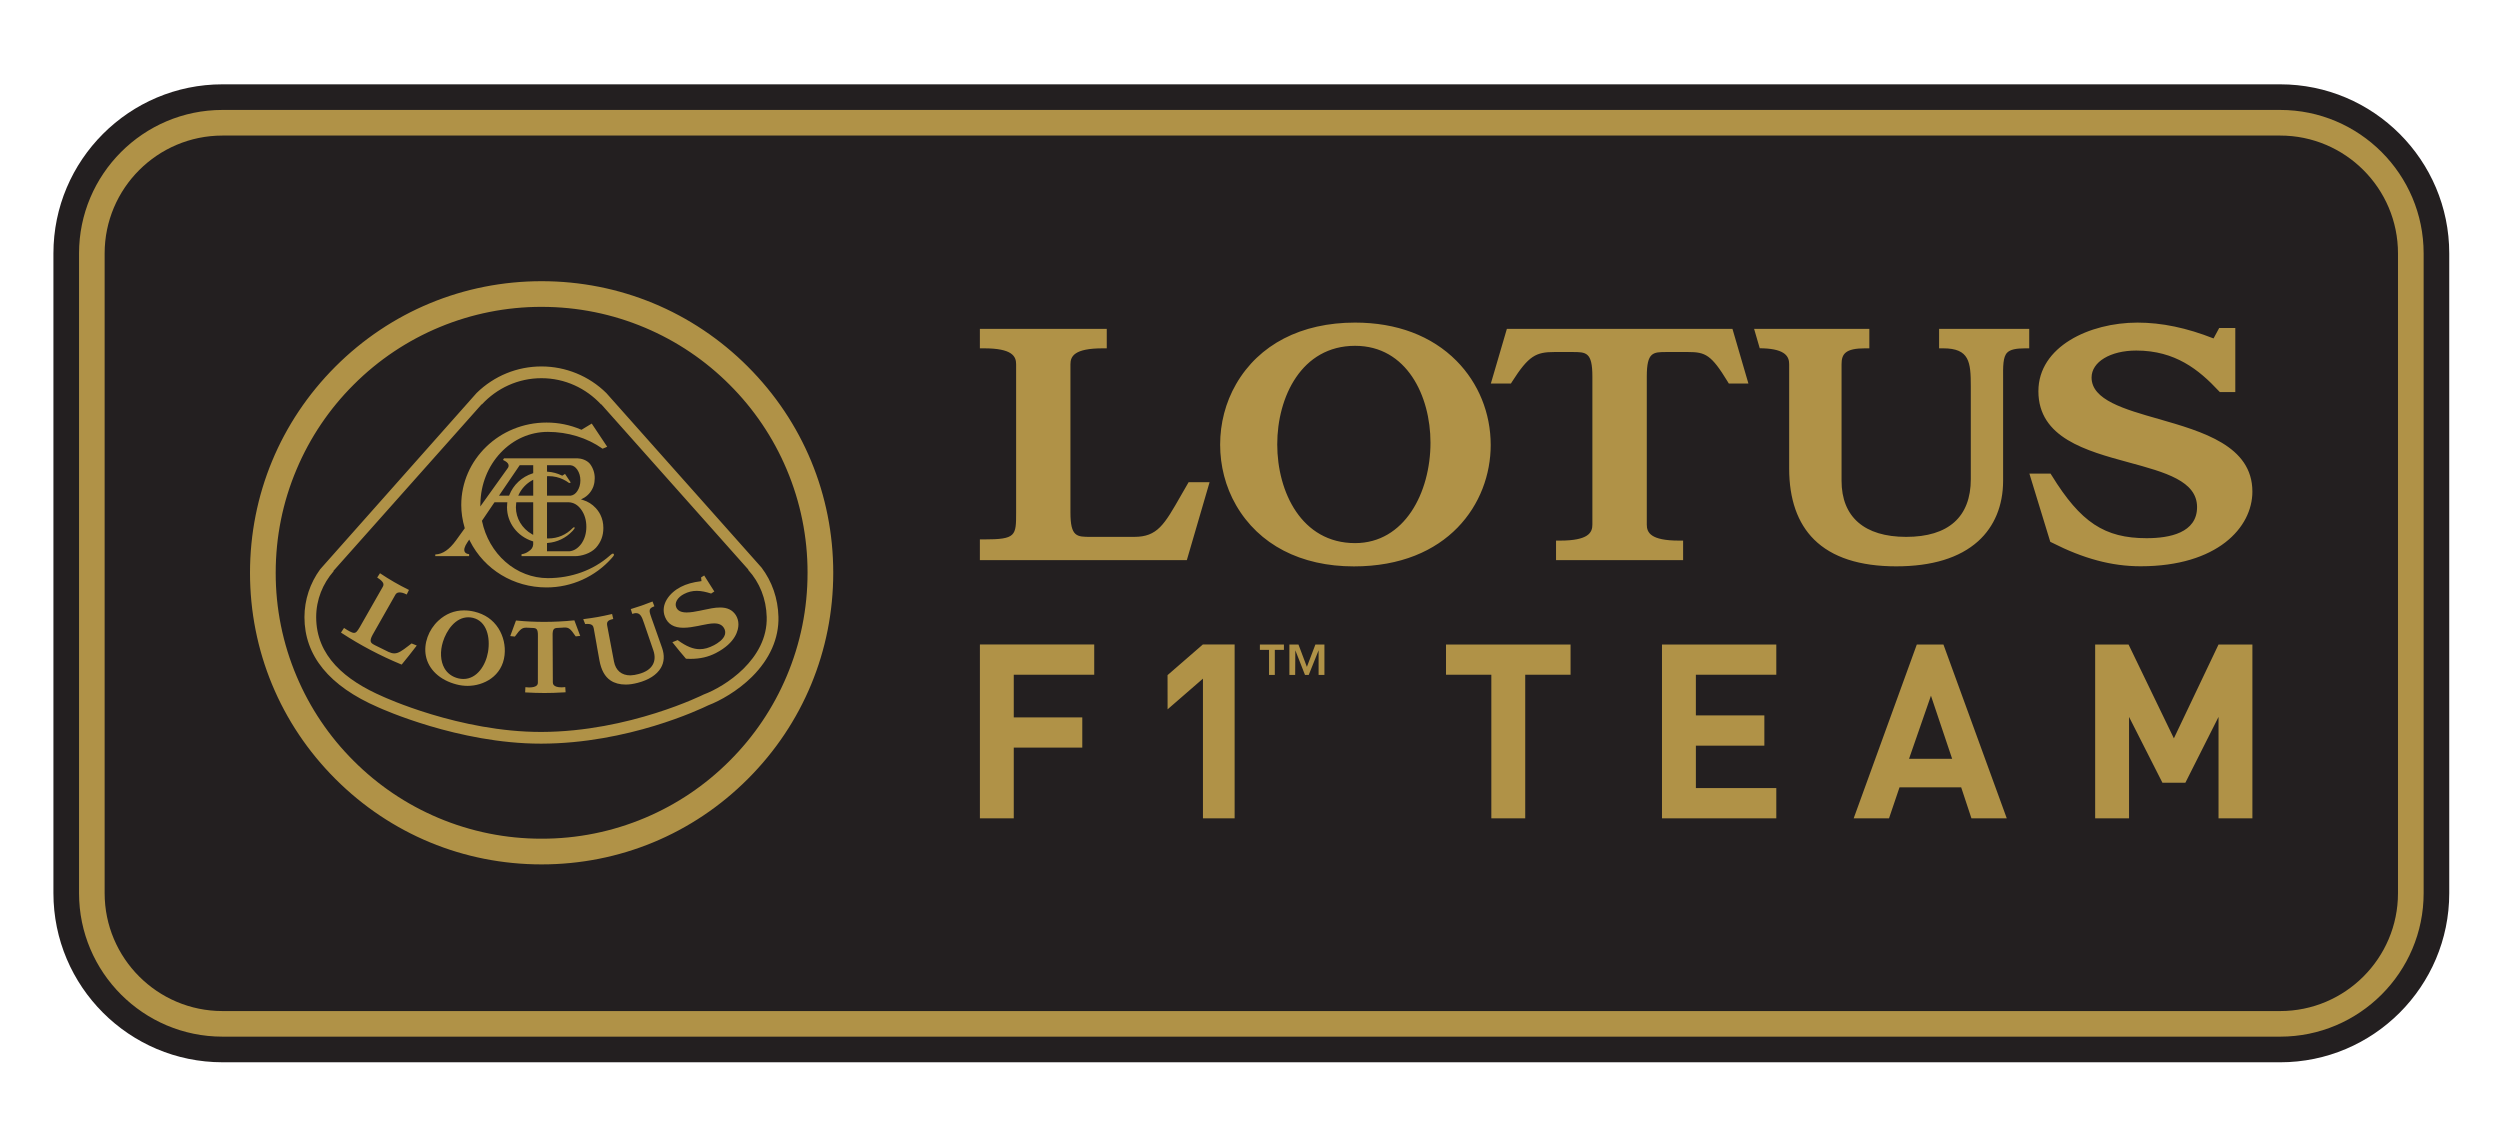 <?xml version="1.0" encoding="UTF-8"?> <svg xmlns="http://www.w3.org/2000/svg" id="uuid-6593d2b6-e941-41f0-87ba-c5f7913665a4" data-name="Layer 2" width="480" height="220" viewBox="0 0 480 220"><g id="uuid-a9b79d51-bc8e-4d3b-8e3c-92a15ce1e046" data-name="Layer 1"><path d="M42.713,203.956c-17.895,0-32.456-14.562-32.456-32.465V48.65c0-17.899,14.562-32.46,32.456-32.46h395.083c17.897,0,32.46,14.562,32.46,32.46v122.842c0,17.905-14.564,32.467-32.46,32.467H42.713v-.002Z" style="fill: #231f20; stroke-width: 0px;"></path><g><path d="M460.414,171.494c0,12.478-10.144,22.628-22.616,22.628H42.713c-12.476,0-22.622-10.152-22.622-22.628V48.65c0-12.476,10.146-22.622,22.622-22.622h395.085c12.47,0,22.616,10.146,22.616,22.622v122.844ZM437.798,21.108H42.713c-15.185,0-27.538,12.357-27.538,27.542v122.844c0,15.187,12.353,27.542,27.538,27.542h395.085c15.183,0,27.54-12.355,27.54-27.542V48.65c0-15.185-12.357-27.542-27.54-27.542" style="fill: #b09247; stroke-width: 0px;"></path><path d="M138.247,116.641c-1.015,0-2.117.238-3.185.47l-.07.012-.611.131c-.814.168-1.758.338-2.531.338-1.046,0-1.7-.308-1.991-.943-.41-.882.201-1.948,1.477-2.605.757-.397,1.599-.603,2.453-.601.952,0,1.84.238,2.67.492l.076.027.062-.041c.158-.103.273-.17.414-.267l.144-.086-.974-1.534-.886-1.401-.09-.144-.595.375.074.714-.082.01c-1.581.199-2.82.543-3.887,1.097-2.137,1.091-3.997,3.368-3.025,5.78.564,1.384,1.715,2.063,3.515,2.063.943,0,1.946-.176,2.797-.343l.574-.123c.933-.185,1.805-.373,2.547-.373.929,0,1.518.291,1.887.902.23.376.293.831.174,1.255-.271.956-1.425,1.676-2.084,2.026-1.005.527-1.877.769-2.748.769-1.261,0-2.553-.523-4.172-1.696l-.082-.051-.082.035c-.269.115-.472.195-.712.291l-.213.082.146.178c.904,1.142,1.425,1.776,2.428,2.943l.045.053.07.002c.275.014.533.023.792.023,1.825,0,3.425-.365,4.885-1.122,3.876-2.008,4.313-4.483,4.321-5.458v-.057c.004-.627-.172-1.242-.507-1.772-.656-.991-1.614-1.456-3.025-1.456M125.405,119.531l-.287-.792-.09-.271c-.213-.611-.379-1.095-.265-1.409.08-.217.236-.402.72-.589l.16-.07-.361-.913-.158.062c-1.483.582-2.318.872-3.852,1.341l-.164.049.287.929.252-.072c.185-.051.297-.082.445-.082.853,0,1.153.708,1.548,1.891l1.805,5.271c.349,1.04.312,1.948-.096,2.707-.461.855-1.374,1.471-2.72,1.825-.518.152-1.052.24-1.592.263-1.698,0-2.816-.939-3.148-2.642-.437-2.27-.697-3.651-1.054-5.562l-.246-1.309c-.123-.66,0-1.04.993-1.276l.162-.035-.222-.962-.168.039c-2.006.464-3.163.669-5.162.923l-.211.029.078.205c.082.215.152.39.246.621l.047.119.123-.016c.121-.008.236-.012.338-.012.896,0,1.101.4,1.181.835.238,1.313.402,2.272.582,3.261v.035c.158.853.308,1.719.513,2.857.343,1.875,1.046,3.144,2.143,3.872.783.521,1.756.781,2.906.781.706,0,1.411-.103,2.289-.328,2.137-.548,3.671-1.546,4.459-2.873.648-1.103.726-2.42.234-3.835-.541-1.551-1.315-3.714-1.719-4.871M79.107,123.573l-.088-.033-.076.062-.599.461c-1.159.886-1.852,1.386-2.642,1.386-.34,0-.677-.09-1.091-.275-.876-.411-1.745-.839-2.605-1.284-.449-.236-.728-.394-.818-.691-.092-.293.021-.697.349-1.309l4.35-7.66c.119-.209.324-.49.792-.49.4,0,.814.113,1.255.334l.156.072.431-.88-.152-.074c-1.822-.896-3.583-1.912-5.271-3.042l-.137-.092-.539.82.133.096c1.175.771,1.218,1.243.911,1.743l-4.41,7.736c-.449.734-.667,1.058-1.099,1.058-.4,0-1.153-.451-1.758-.851l-.144-.098-.585.894.139.09c3.602,2.349,7.414,4.359,11.387,6.005l.119.049.082-.094c1.108-1.352,1.686-2.078,2.691-3.394l.129-.174-.203-.084c-.238-.096-.439-.172-.706-.283M110.323,119.229l-.043-.123-.131.012c-1.856.185-3.751.283-5.648.283-1.776,0-3.562-.082-5.3-.252l-.131-.012-.045.123c-.312.893-.638,1.78-.98,2.662l-.074.205.209.025c.201.025.365.037.587.062l.096.008.055-.082c.984-1.395,1.388-1.626,2.127-1.626.094,0,.187,0,.287.008.361.021.492.029.851.043h.023c.767.031,1.103.109,1.073,1.585,0,0-.01,6.707-.008,8.874.015.215-.06.426-.207.582-.26.254-.765.386-1.497.386-.057,0-.168-.008-.271-.021h-.025l-.226-.021-.17-.006-.047.997.164.008c1.168.068,2.337.103,3.507.107h.094c1.105,0,2.215-.033,3.835-.129l.168-.01-.062-.993-.17.008c-.07.005-.141.011-.211.018-.107.008-.23.021-.306.021-1.678,0-1.696-.724-1.702-.96l-.041-8.874c-.045-1.468.293-1.551,1.067-1.585l.835-.045.185-.021.281-.004c.747,0,1.079.271,2,1.618l.062.082.111-.008c.197-.023.359-.039.533-.062l.224-.021-.082-.205c-.369-.956-.605-1.565-.995-2.656M93.698,125.196c-.425,2.488-2.078,5.168-4.729,5.168-.312,0-.638-.041-.962-.113-1.196-.295-2.123-.972-2.687-1.973-.755-1.333-.857-3.232-.273-5.07.683-2.162,2.371-4.688,4.875-4.688.289,0,.585.035.872.103,2.666.64,3.382,3.759,2.904,6.573M91.081,117.439c-.654-.159-1.325-.24-1.998-.242-1.84,0-3.497.66-4.912,1.969-1.901,1.758-2.847,4.399-2.412,6.723.488,2.633,2.689,4.701,5.888,5.521.697.185,1.419.277,2.133.277,3.097,0,6.641-1.85,7.096-5.903.201-1.808-.219-3.63-1.19-5.168-1.04-1.618-2.584-2.689-4.606-3.177M99.779,89.322h2.599v1.534l-.121.037c-2.055.656-3.727,2.217-4.471,4.172l-.045.107h-1.938l3.977-5.849ZM105.023,104.264l.162-.021c1.793-.14,3.468-.945,4.699-2.256l.07-.072c.25-.293.384-.461.39-.57l-.014-.041-.021-.035c-.029-.021-.051-.041-.088-.041-.074,0-.178.066-.277.172-1.212,1.272-2.893,1.989-4.65,1.983l-.101-.002-.168-.004v-6.942h4.143c.956.031,1.77.5,2.416,1.397.662.921.995,2.039.995,3.318,0,1.27-.332,2.373-.989,3.292-.652.851-1.376,1.311-2.252,1.407h-4.313v-1.583l-.002-.002ZM105.025,91.433l.166-.004.101-.01c1.062,0,2.028.222,2.882.652.443.217.626.336,1.079.654l.031.023.304-.103-1.103-1.653-.535.338-.092-.043c-.835-.409-1.742-.652-2.67-.714l-.16-.016v-1.235h4.5c.496.033.966.338,1.321.866.384.576.585,1.263.585,2.043s-.201,1.471-.585,2.049c-.328.509-.773.82-1.292.89h-4.529v-3.739.002ZM102.377,95.172h-2.873l.113-.246c.539-1.124,1.411-2.056,2.498-2.666l.263-.144v3.056ZM102.377,102.695l-.263-.148c-1.893-1.077-3.062-3.048-3.062-5.148,0-.246.021-.507.057-.816l.025-.15h3.241v6.262h.002ZM90.074,106.399l-.076-.01c-.472-.057-.677-.265-.765-.431-.213-.4-.053-.987.484-1.797.055-.076.123-.185.211-.314l.166-.25.129.271c2.773,5.503,8.409,8.92,14.711,8.92,4.801.004,9.372-2.058,12.546-5.661.451-.521.492-.613.293-.812l-.021-.021h-.012l-.049-.004c-.074,0-.23.041-.656.431-3.138,2.759-7.342,4.282-11.848,4.282-2.96,0-5.851-1.108-8.144-3.13-2.26-1.979-3.856-4.756-4.492-7.808l-.021-.074.047-.062c.708-1.046,1.483-2.195,2.254-3.329l.121-.168h2.461l-.025.191c-.029.275-.043.533-.043.779,0,2.955,1.969,5.577,4.906,6.514l.119.041.004.574c-.031.558-.328.993-.925,1.362-.37.267-.799.442-1.251.511l-.064.008v.373h10.24c1.261,0,2.998-.496,4.04-1.604.962-1.073,1.43-2.324,1.43-3.802,0-.941-.191-1.766-.562-2.531l-.205-.375-.025-.035-.055-.092-.033-.047-.185-.267c-.026-.038-.053-.075-.082-.111l-.021-.027c-.065-.084-.133-.164-.205-.242l-.025-.035-.037-.049c-.014-.014-.055-.045-.055-.045-.65-.707-1.477-1.228-2.396-1.51l-.418-.129.39-.195c.822-.414,1.505-1.149,1.885-2.014l.055-.137.033-.066.021-.064.037-.115c.15-.455.224-.948.224-1.462.013-1.003-.311-1.981-.921-2.777-.634-.742-1.645-1.025-2.381-1.052h-14.117l-.191.308.084.045c.548.258.853.519.954.816.071.211.044.443-.074.632v.006l-5.32,7.433.014-.562c.068-3.686,1.442-7.143,3.868-9.728,2.439-2.601,5.665-4.03,9.082-4.03,3.825,0,7.539,1.138,10.47,3.204l.041.029.886-.377-2.968-4.451-1.969,1.192-.088-.037c-2.093-.897-4.347-1.356-6.625-1.35-9.026,0-16.371,7.098-16.371,15.825,0,1.452.224,2.929.65,4.377l.031.082-1.696,2.35c-1.288,1.764-2.529,2.611-3.899,2.691h-.076v.328h6.502v-.39l-0.0.002Z" style="fill: #b09247; stroke-width: 0px;"></path><path d="M123.863,157.02c-6.288,2.658-13.047,4.022-19.874,4.01-6.825.012-13.583-1.351-19.87-4.01-6.07-2.563-11.583-6.281-16.233-10.948-4.664-4.647-8.378-10.158-10.936-16.225-2.665-6.286-4.031-13.046-4.016-19.874,0-6.891,1.345-13.577,4.016-19.872,2.559-6.067,6.273-11.578,10.936-16.227,9.564-9.592,22.558-14.975,36.103-14.958,6.891,0,13.577,1.352,19.874,4.012,6.068,2.563,11.579,6.281,16.229,10.946,4.663,4.65,8.378,10.161,10.94,16.227,2.663,6.286,4.03,13.045,4.018,19.872,0,6.893-1.354,13.579-4.018,19.874-2.56,6.067-6.276,11.577-10.94,16.225-4.648,4.667-10.161,8.386-16.229,10.948M143.577,70.384c-10.571-10.571-24.634-16.395-39.587-16.395-14.951,0-29.011,5.825-39.59,16.397-10.571,10.579-16.399,24.636-16.399,39.59,0,14.956,5.829,29.019,16.399,39.587,10.579,10.581,24.64,16.401,39.59,16.401,14.951,0,29.015-5.821,39.587-16.401,10.579-10.569,16.406-24.632,16.406-39.587,0-14.954-5.827-29.011-16.406-39.59M135.109,133.344s-14.246,7.139-31.127,7.189c-15.751.041-30.453-6.787-30.457-6.789-7.248-3.136-12.818-7.802-12.818-15.255,0-3.388,1.286-6.444,3.347-8.815l-.033-.062,28.445-31.974h.066c2.853-3.072,6.899-5.025,11.426-5.025s8.573,1.953,11.432,5.025h.064l28.229,31.728-.031.055c2.192,2.398,3.474,5.56,3.556,9.067.199,8.087-8.038,13.35-12.099,14.855M146.194,108.952l-.008-.004v-.006l-29.782-33.49h-.002l-.008-.008c-3.317-3.262-7.784-5.089-12.437-5.086-4.658,0-9.073,1.805-12.437,5.086v.008h-.008l-29.995,33.8-.01.01h-.004c-1.974,2.671-3.042,5.904-3.048,9.225,0,7.414,4.76,13.245,14.158,17.312.619.281,15.438,6.981,31.215,6.981h.158c16.59-.041,30.453-6.602,32.022-7.371,2.236-.851,5.591-2.722,8.337-5.429,3.446-3.415,5.222-7.406,5.117-11.549-.09-3.507-1.214-6.778-3.267-9.482M289.318,63.146l-3.076,10.497h3.854l.236-.379c3.169-4.972,4.574-5.677,8.122-5.677h3.415c2.664,0,3.868,0,3.868,4.695v28.447c0,1.516-.738,3.066-6.198,3.066h-.781v3.753h24.398v-3.753h-.796c-5.451,0-6.177-1.551-6.177-3.066v-28.447c0-4.695,1.192-4.695,3.854-4.695h4.055c3.362,0,4.469.525,7.609,5.669l.234.388h3.761l-3.064-10.497h-43.312ZM372.307,63.146v3.733h.786c5.051,0,5.302,2.631,5.302,7.303v17.802c0,7.271-4.295,11.096-12.416,11.096-7.99,0-12.4-3.805-12.4-10.772v-22.376c0-1.979.73-3.054,4.539-3.054h.796v-3.733h-22.126l1.083,3.722.589.01c4.475.148,5.06,1.7,5.06,3.054v20.017c0,5.89,1.604,10.493,4.793,13.651,3.441,3.413,8.743,5.138,15.762,5.138,6.867,0,12.16-1.618,15.727-4.822,3.128-2.826,4.795-6.852,4.795-11.608v-19.357c-.021-2.662-.035-4.43.79-5.25.57-.58,1.655-.82,3.435-.82h.79v-3.733l-17.302-.002ZM188.136,63.146v3.733h.786c5.445,0,6.173,1.538,6.173,3.054v28.457c0,4.475,0,5.177-6.173,5.177h-.786v3.981h39.735l4.369-14.964h-4.028l-1.456,2.529c-3.212,5.63-4.526,7.966-8.987,7.966h-8.364c-2.66,0-3.88,0-3.88-4.688v-28.457c0-1.516.732-3.054,6.192-3.054h.781v-3.733h-24.361ZM391.371,75.107c0,8.969,9.209,11.459,17.339,13.672,7.029,1.909,13.126,3.569,13.126,8.587,0,4.943-5.275,5.968-9.681,5.968-8.066,0-12.658-3.025-18.208-12.019l-.242-.379h-4.061l4.01,13.095.301.144c6.095,3.101,11.506,4.549,17.048,4.549,14.728,0,21.455-7.443,21.455-14.336,0-8.801-9.58-11.518-18.003-13.944-6.594-1.877-12.874-3.659-12.874-7.96,0-2.996,3.61-5.179,8.583-5.179,7.496,0,12.047,3.704,15.809,7.732l.23.234h2.972v-12.289h-3.097s-.738,1.36-1.077,1.998c-5.148-2.03-9.951-3.04-14.605-3.04-9.221,0-19.025,4.608-19.025,13.167M245.23,85.315c0-9.108,4.672-18.918,14.943-18.918,9.939,0,14.48,9.642,14.48,18.588,0,9.605-4.982,19.293-14.48,19.293-10.271,0-14.943-9.824-14.943-18.963M237.324,73.758c-4.077,7.055-4.077,16.176,0,23.237,4.375,7.578,12.408,11.752,22.618,11.752,18.044,0,26.273-12.08,26.273-23.301,0-6.147-2.342-11.891-6.569-16.166-4.764-4.803-11.481-7.342-19.472-7.342-10.324,0-18.457,4.19-22.85,11.82M230.966,157.121v-26.824l-6.789,5.896-.008-6.567,6.787-5.894,6.093.012v33.377h-6.083v-0ZM194.644,129.55v8.187h13.155v5.804h-13.155v13.577h-6.502v-33.375h21.949v5.806l-15.448-0ZM425.958,157.121v-19.474l-6.366,12.634h-4.407l-6.409-12.634v19.474h-6.506v-33.377h6.411l8.704,18.018,8.573-18.018h6.502v33.377l-6.502-0ZM370.743,133.574l-4.209,12.121h8.28l-4.071-12.121ZM378.516,157.119l-1.969-5.948h-11.842l-2.014,5.948h-6.785l12.121-33.375h5.111l12.162,33.377-6.785-.002ZM319.1,157.121v-33.377h21.949v5.808h-15.442v7.808h13.149v5.806h-13.147v8.142h15.44v5.812l-21.949-0ZM292.843,129.55v27.569h-6.506v-27.569h-8.704v-5.806h23.916v5.806h-8.706ZM253.172,124.857l-1.895,4.732h-.718l-1.856-4.732-.031,4.732h-1.11v-5.835h1.743l1.618,4.286,1.631-4.286h1.735v5.835h-1.118v-4.732ZM243.655,124.775h-1.756v-1.021h4.615v1.019h-1.749v4.816h-1.11v-4.814Z" style="fill: #b09247; stroke-width: 0px;"></path></g><rect width="480" height="220" style="fill: none; stroke-width: 0px;"></rect></g></svg> 